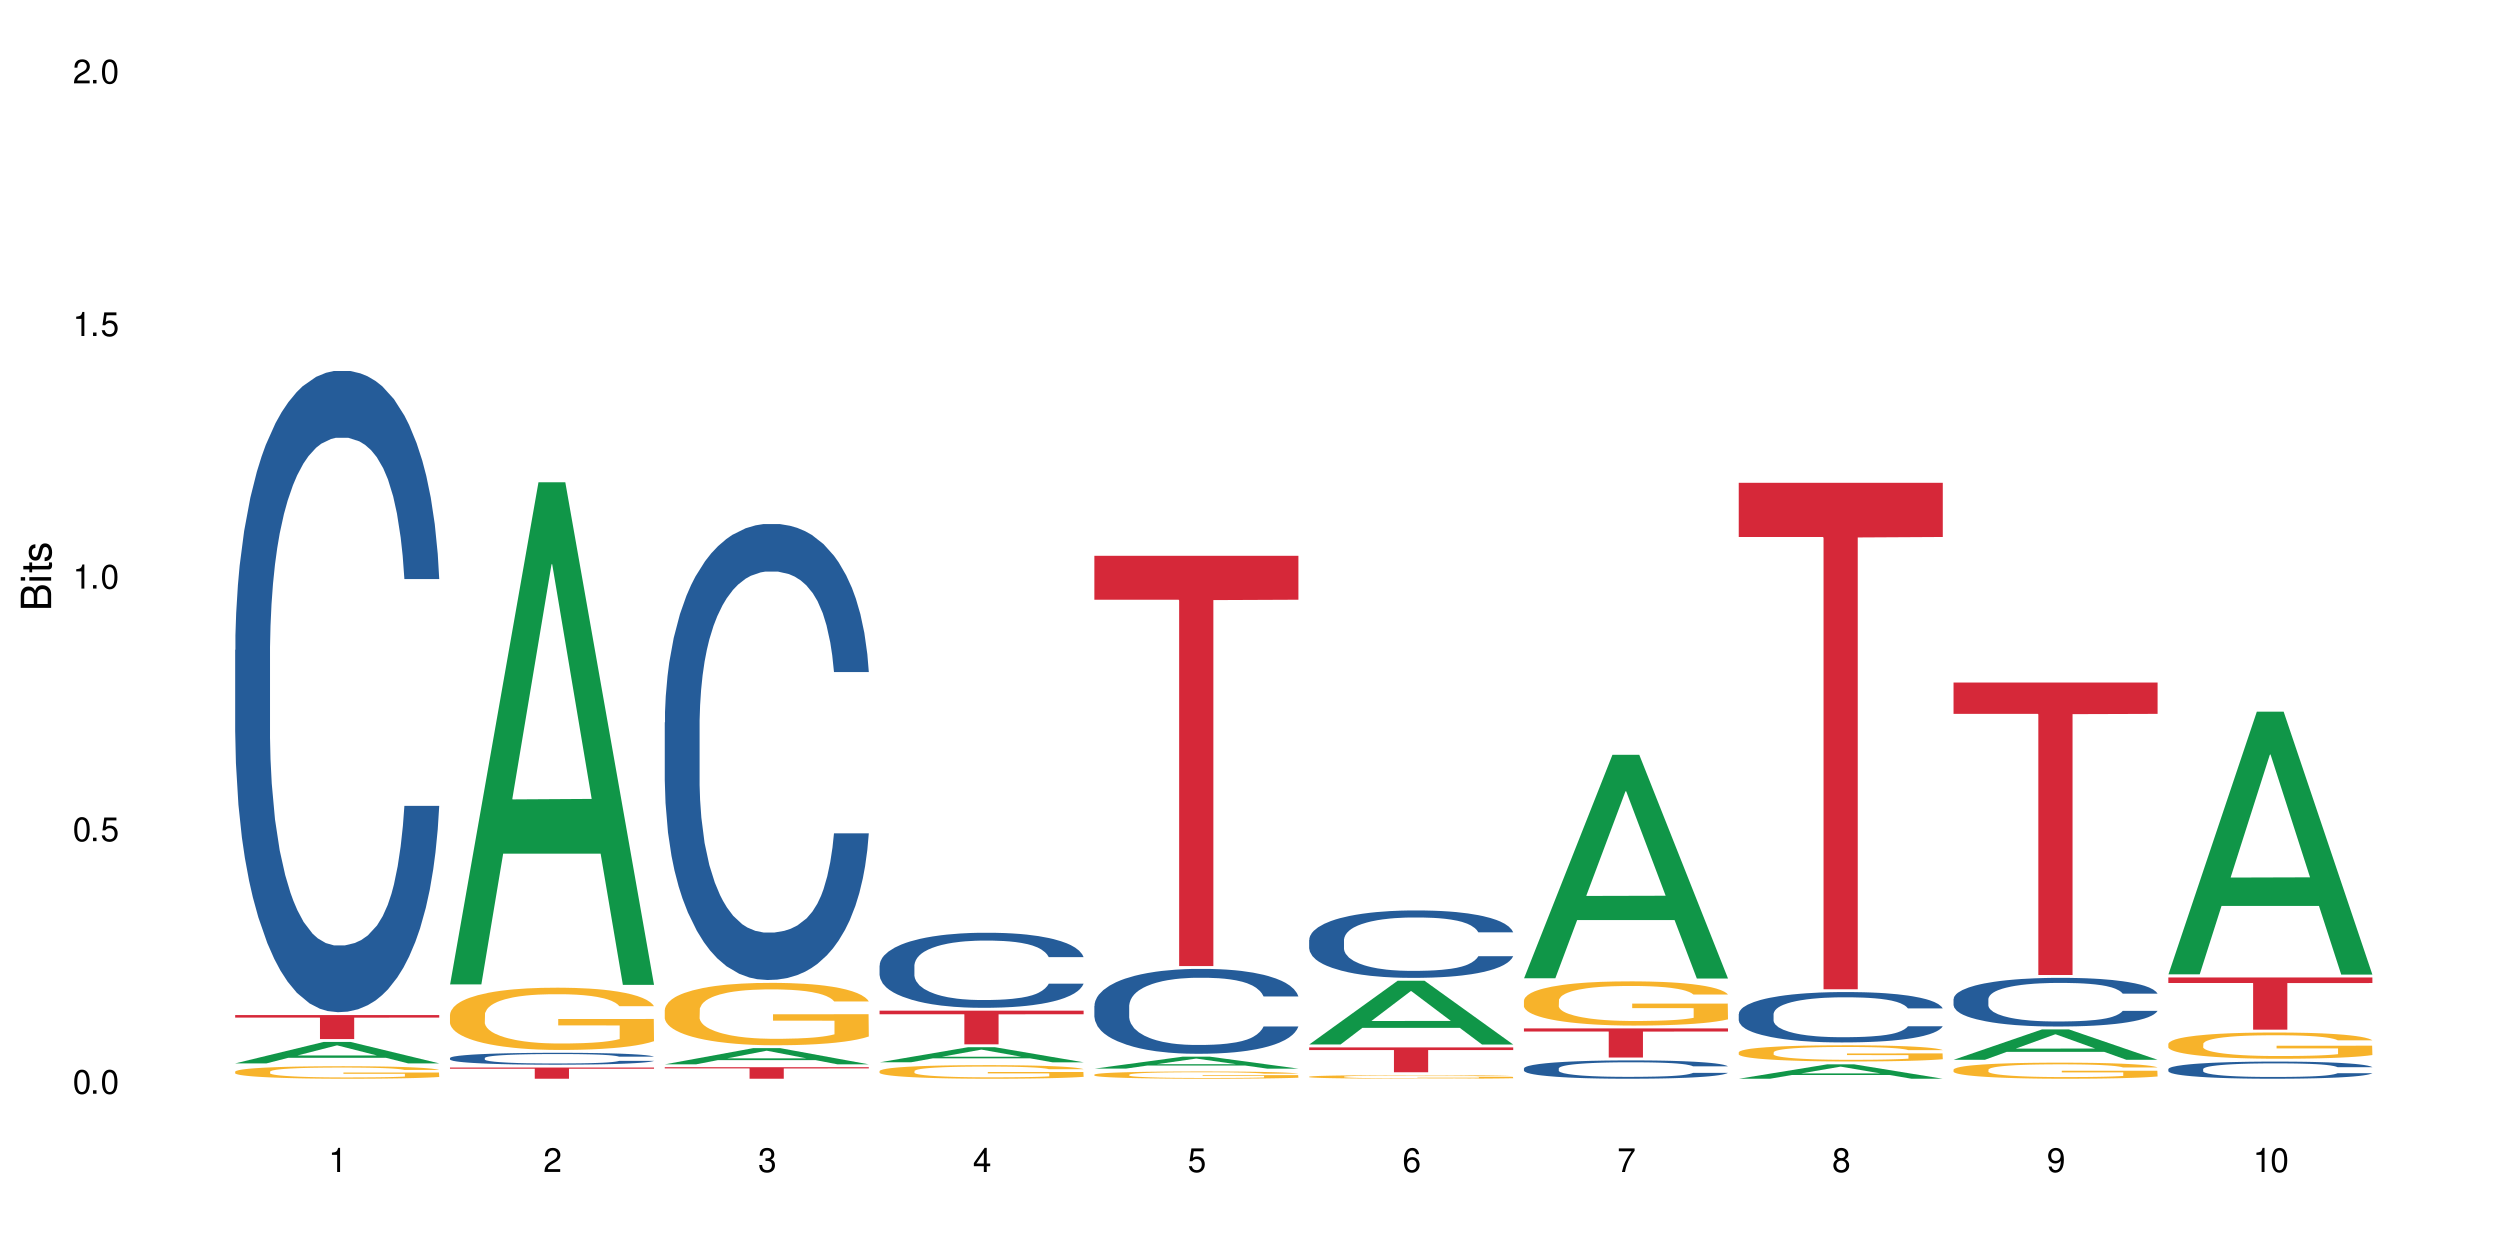 <?xml version="1.0" encoding="UTF-8"?>
<svg xmlns="http://www.w3.org/2000/svg" xmlns:xlink="http://www.w3.org/1999/xlink" width="720" height="360" viewBox="0 0 720 360">
<defs>
<g>
<g id="glyph-0-0">
</g>
<g id="glyph-0-1">
<path d="M 2.641 -6.938 C 2 -6.938 1.422 -6.656 1.078 -6.172 C 0.641 -5.562 0.406 -4.641 0.406 -3.359 C 0.406 -1.016 1.188 0.219 2.641 0.219 C 4.078 0.219 4.859 -1.016 4.859 -3.297 C 4.859 -4.641 4.656 -5.547 4.203 -6.172 C 3.844 -6.656 3.281 -6.938 2.641 -6.938 Z M 2.641 -6.188 C 3.547 -6.188 4 -5.25 4 -3.375 C 4 -1.406 3.562 -0.484 2.625 -0.484 C 1.734 -0.484 1.281 -1.438 1.281 -3.344 C 1.281 -5.25 1.734 -6.188 2.641 -6.188 Z M 2.641 -6.188 "/>
</g>
<g id="glyph-0-2">
<path d="M 1.828 -1 L 0.828 -1 L 0.828 0 L 1.828 0 Z M 1.828 -1 "/>
</g>
<g id="glyph-0-3">
<path d="M 4.562 -6.797 L 1.062 -6.797 L 0.547 -3.094 L 1.328 -3.094 C 1.719 -3.562 2.047 -3.734 2.578 -3.734 C 3.484 -3.734 4.062 -3.109 4.062 -2.094 C 4.062 -1.125 3.484 -0.531 2.578 -0.531 C 1.828 -0.531 1.375 -0.906 1.188 -1.672 L 0.328 -1.672 C 0.453 -1.109 0.547 -0.844 0.75 -0.594 C 1.125 -0.078 1.828 0.219 2.594 0.219 C 3.969 0.219 4.922 -0.781 4.922 -2.219 C 4.922 -3.562 4.031 -4.484 2.719 -4.484 C 2.25 -4.484 1.859 -4.359 1.469 -4.062 L 1.734 -5.969 L 4.562 -5.969 Z M 4.562 -6.797 "/>
</g>
<g id="glyph-0-4">
<path d="M 2.484 -4.938 L 2.484 0 L 3.328 0 L 3.328 -6.938 L 2.766 -6.938 C 2.469 -5.875 2.281 -5.734 0.984 -5.562 L 0.984 -4.938 Z M 2.484 -4.938 "/>
</g>
<g id="glyph-0-5">
<path d="M 4.859 -0.828 L 1.281 -0.828 C 1.359 -1.406 1.672 -1.781 2.5 -2.281 L 3.469 -2.828 C 4.406 -3.344 4.906 -4.062 4.906 -4.906 C 4.906 -5.484 4.672 -6.031 4.266 -6.406 C 3.859 -6.766 3.375 -6.938 2.719 -6.938 C 1.859 -6.938 1.219 -6.625 0.844 -6.031 C 0.609 -5.672 0.5 -5.234 0.484 -4.531 L 1.328 -4.531 C 1.359 -5.016 1.406 -5.281 1.531 -5.516 C 1.75 -5.938 2.188 -6.203 2.703 -6.203 C 3.469 -6.203 4.031 -5.641 4.031 -4.891 C 4.031 -4.344 3.719 -3.859 3.125 -3.516 L 2.234 -3 C 0.812 -2.172 0.406 -1.531 0.328 -0.016 L 4.859 -0.016 Z M 4.859 -0.828 "/>
</g>
<g id="glyph-0-6">
<path d="M 2.125 -3.188 L 2.578 -3.188 C 3.5 -3.188 3.984 -2.766 3.984 -1.922 C 3.984 -1.062 3.469 -0.531 2.594 -0.531 C 1.656 -0.531 1.203 -1 1.156 -2.016 L 0.312 -2.016 C 0.344 -1.453 0.438 -1.094 0.609 -0.781 C 0.953 -0.109 1.625 0.219 2.547 0.219 C 3.953 0.219 4.859 -0.625 4.859 -1.938 C 4.859 -2.828 4.516 -3.297 3.703 -3.594 C 4.344 -3.844 4.656 -4.328 4.656 -5.031 C 4.656 -6.219 3.875 -6.938 2.578 -6.938 C 1.203 -6.938 0.484 -6.172 0.453 -4.703 L 1.297 -4.703 C 1.312 -5.125 1.344 -5.359 1.453 -5.578 C 1.641 -5.969 2.062 -6.203 2.594 -6.203 C 3.344 -6.203 3.797 -5.75 3.797 -5 C 3.797 -4.516 3.609 -4.219 3.25 -4.047 C 3.016 -3.953 2.703 -3.922 2.125 -3.906 Z M 2.125 -3.188 "/>
</g>
<g id="glyph-0-7">
<path d="M 3.141 -1.672 L 3.141 0 L 3.984 0 L 3.984 -1.672 L 4.984 -1.672 L 4.984 -2.438 L 3.984 -2.438 L 3.984 -6.938 L 3.359 -6.938 L 0.266 -2.578 L 0.266 -1.672 Z M 3.141 -2.438 L 1 -2.438 L 3.141 -5.5 Z M 3.141 -2.438 "/>
</g>
<g id="glyph-0-8">
<path d="M 4.781 -5.125 C 4.609 -6.266 3.891 -6.938 2.844 -6.938 C 2.094 -6.938 1.422 -6.578 1.031 -5.953 C 0.594 -5.266 0.406 -4.422 0.406 -3.172 C 0.406 -2 0.578 -1.25 0.984 -0.641 C 1.359 -0.078 1.953 0.219 2.703 0.219 C 3.984 0.219 4.922 -0.75 4.922 -2.094 C 4.922 -3.375 4.062 -4.281 2.844 -4.281 C 2.172 -4.281 1.641 -4.031 1.281 -3.516 C 1.281 -5.234 1.828 -6.188 2.797 -6.188 C 3.391 -6.188 3.797 -5.797 3.938 -5.125 Z M 2.734 -3.531 C 3.547 -3.531 4.062 -2.953 4.062 -2.031 C 4.062 -1.156 3.484 -0.531 2.703 -0.531 C 1.922 -0.531 1.328 -1.188 1.328 -2.078 C 1.328 -2.938 1.906 -3.531 2.734 -3.531 Z M 2.734 -3.531 "/>
</g>
<g id="glyph-0-9">
<path d="M 4.984 -6.797 L 0.438 -6.797 L 0.438 -5.969 L 4.109 -5.969 C 2.5 -3.656 1.828 -2.234 1.328 0 L 2.219 0 C 2.594 -2.172 3.453 -4.047 4.984 -6.094 Z M 4.984 -6.797 "/>
</g>
<g id="glyph-0-10">
<path d="M 3.75 -3.656 C 4.469 -4.094 4.688 -4.438 4.688 -5.078 C 4.688 -6.172 3.844 -6.938 2.641 -6.938 C 1.438 -6.938 0.594 -6.172 0.594 -5.094 C 0.594 -4.438 0.812 -4.094 1.516 -3.656 C 0.734 -3.266 0.359 -2.703 0.359 -1.922 C 0.359 -0.656 1.281 0.219 2.641 0.219 C 3.984 0.219 4.922 -0.656 4.922 -1.922 C 4.922 -2.703 4.531 -3.266 3.75 -3.656 Z M 2.641 -6.188 C 3.359 -6.188 3.812 -5.75 3.812 -5.062 C 3.812 -4.406 3.344 -3.984 2.641 -3.984 C 1.922 -3.984 1.453 -4.406 1.453 -5.078 C 1.453 -5.75 1.922 -6.188 2.641 -6.188 Z M 2.641 -3.266 C 3.484 -3.266 4.062 -2.719 4.062 -1.906 C 4.062 -1.078 3.484 -0.531 2.625 -0.531 C 1.797 -0.531 1.219 -1.094 1.219 -1.906 C 1.219 -2.719 1.781 -3.266 2.641 -3.266 Z M 2.641 -3.266 "/>
</g>
<g id="glyph-0-11">
<path d="M 0.516 -1.578 C 0.672 -0.453 1.406 0.219 2.438 0.219 C 3.188 0.219 3.859 -0.141 4.266 -0.766 C 4.688 -1.453 4.891 -2.297 4.891 -3.547 C 4.891 -4.719 4.703 -5.453 4.312 -6.078 C 3.938 -6.641 3.344 -6.938 2.594 -6.938 C 1.297 -6.938 0.359 -5.969 0.359 -4.625 C 0.359 -3.344 1.234 -2.453 2.453 -2.453 C 3.094 -2.453 3.578 -2.672 4.016 -3.203 C 4 -1.484 3.469 -0.531 2.5 -0.531 C 1.906 -0.531 1.484 -0.906 1.359 -1.578 Z M 2.578 -6.203 C 3.375 -6.203 3.969 -5.531 3.969 -4.641 C 3.969 -3.797 3.391 -3.188 2.547 -3.188 C 1.734 -3.188 1.234 -3.766 1.234 -4.688 C 1.234 -5.562 1.797 -6.203 2.578 -6.203 Z M 2.578 -6.203 "/>
</g>
<g id="glyph-1-0">
</g>
<g id="glyph-1-1">
<path d="M 0 -0.953 L 0 -4.891 C 0 -5.719 -0.234 -6.344 -0.734 -6.797 C -1.188 -7.234 -1.812 -7.469 -2.5 -7.469 C -3.547 -7.469 -4.188 -7 -4.625 -5.875 C -4.984 -6.688 -5.625 -7.094 -6.531 -7.094 C -7.172 -7.094 -7.734 -6.859 -8.141 -6.391 C -8.562 -5.922 -8.75 -5.344 -8.75 -4.5 L -8.75 -0.953 Z M -4.984 -2.062 L -7.766 -2.062 L -7.766 -4.219 C -7.766 -4.844 -7.688 -5.203 -7.453 -5.5 C -7.219 -5.812 -6.859 -5.969 -6.375 -5.969 C -5.891 -5.969 -5.531 -5.812 -5.297 -5.5 C -5.062 -5.203 -4.984 -4.844 -4.984 -4.219 Z M -0.984 -2.062 L -4 -2.062 L -4 -4.781 C -4 -5.766 -3.438 -6.359 -2.484 -6.359 C -1.547 -6.359 -0.984 -5.766 -0.984 -4.781 Z M -0.984 -2.062 "/>
</g>
<g id="glyph-1-2">
<path d="M -6.281 -1.797 L -6.281 -0.797 L 0 -0.797 L 0 -1.797 Z M -8.75 -1.797 L -8.75 -0.797 L -7.484 -0.797 L -7.484 -1.797 Z M -8.75 -1.797 "/>
</g>
<g id="glyph-1-3">
<path d="M -6.281 -3.047 L -6.281 -2.016 L -8.016 -2.016 L -8.016 -1.016 L -6.281 -1.016 L -6.281 -0.172 L -5.469 -0.172 L -5.469 -1.016 L -0.719 -1.016 C -0.078 -1.016 0.281 -1.453 0.281 -2.234 C 0.281 -2.5 0.25 -2.719 0.188 -3.047 L -0.641 -3.047 C -0.609 -2.906 -0.594 -2.766 -0.594 -2.562 C -0.594 -2.141 -0.719 -2.016 -1.156 -2.016 L -5.469 -2.016 L -5.469 -3.047 Z M -6.281 -3.047 "/>
</g>
<g id="glyph-1-4">
<path d="M -4.531 -5.25 C -5.766 -5.25 -6.469 -4.422 -6.469 -2.969 C -6.469 -1.516 -5.719 -0.562 -4.547 -0.562 C -3.562 -0.562 -3.094 -1.062 -2.734 -2.562 L -2.516 -3.484 C -2.344 -4.188 -2.094 -4.469 -1.641 -4.469 C -1.047 -4.469 -0.641 -3.875 -0.641 -3 C -0.641 -2.453 -0.797 -2 -1.062 -1.75 C -1.25 -1.594 -1.422 -1.531 -1.875 -1.469 L -1.875 -0.406 C -0.422 -0.453 0.281 -1.266 0.281 -2.922 C 0.281 -4.5 -0.5 -5.516 -1.719 -5.516 C -2.656 -5.516 -3.172 -4.984 -3.469 -3.734 L -3.703 -2.766 C -3.891 -1.953 -4.156 -1.609 -4.594 -1.609 C -5.188 -1.609 -5.547 -2.125 -5.547 -2.938 C -5.547 -3.75 -5.203 -4.172 -4.531 -4.203 Z M -4.531 -5.25 "/>
</g>
</g>
</defs>
<rect x="-72" y="-36" width="864" height="432" fill="rgb(100%, 100%, 100%)" fill-opacity="1"/>
<path fill-rule="nonzero" fill="rgb(6.275%, 58.824%, 28.235%)" fill-opacity="1" d="M 67.73 306.25 L 67.793 306.242 L 93.223 300.074 L 100.945 300.074 L 126.5 306.254 L 117.52 306.254 L 111.117 304.641 L 83.051 304.641 L 76.773 306.25 L 67.73 306.25 L 85.75 303.973 L 108.543 303.969 L 97.176 301.082 L 97.051 301.078 L 96.926 301.094 L 85.688 303.969 L 85.75 303.973 Z M 67.73 306.25 "/>
<path fill-rule="nonzero" fill="rgb(14.51%, 36.078%, 60%)" fill-opacity="1" d="M 67.73 187.199 L 67.801 187.031 L 67.801 182.98 L 68.02 176.566 L 68.52 168.465 L 69.02 162.895 L 70.312 152.934 L 72.102 143.312 L 73.965 135.887 L 75.328 131.496 L 76.547 128.121 L 79.34 121.875 L 81.133 118.668 L 83.066 115.801 L 85.434 112.93 L 87.152 111.242 L 91.023 108.539 L 93.891 107.359 L 96.113 106.852 L 100.914 106.852 L 103.781 107.527 L 105.859 108.371 L 108.152 109.723 L 110.086 111.242 L 113.457 114.953 L 116.465 119.68 L 117.828 122.383 L 119.977 127.613 L 121.625 132.68 L 122.773 137.066 L 124.062 143.312 L 125.207 150.91 L 126.07 159.516 L 126.5 166.773 L 116.465 166.773 L 115.965 160.023 L 115.391 154.789 L 114.316 147.871 L 113.238 142.977 L 111.734 138.078 L 110.375 134.871 L 108.512 131.664 L 106.863 129.641 L 105.141 128.121 L 103.492 127.109 L 100.34 126.094 L 96.684 126.094 L 95.324 126.434 L 92.527 127.785 L 91.023 128.965 L 88.871 131.328 L 87.367 133.523 L 85.578 136.898 L 84.359 139.77 L 82.852 144.156 L 81.777 148.039 L 80.559 153.609 L 79.844 157.828 L 79.199 162.555 L 78.625 168.125 L 78.195 174.035 L 77.906 180.277 L 77.766 186.355 L 77.766 212.52 L 77.906 218.594 L 78.266 225.684 L 79.199 235.98 L 80.559 244.93 L 82.137 252.016 L 83.641 257.082 L 84.5 259.445 L 85.648 262.145 L 87.441 265.52 L 90.02 268.898 L 91.523 270.246 L 93.816 271.598 L 96.184 272.273 L 99.336 272.273 L 102.133 271.598 L 103.996 270.754 L 105.93 269.402 L 108.582 266.535 L 110.23 263.832 L 111.664 260.625 L 112.738 257.418 L 113.457 254.719 L 114.531 249.484 L 115.391 243.746 L 116.035 237.84 L 116.465 232.098 L 126.5 232.098 L 126.07 238.852 L 125.422 245.434 L 124.777 250.328 L 123.777 256.238 L 122.629 261.469 L 120.98 267.379 L 119.617 271.262 L 117.828 275.48 L 116.18 278.688 L 114.387 281.555 L 111.734 284.934 L 110.016 286.621 L 108.152 288.141 L 105.93 289.488 L 103.137 290.672 L 100.125 291.348 L 97.328 291.516 L 94.32 291.18 L 92.098 290.504 L 89.16 288.984 L 85.504 285.945 L 82.852 282.738 L 80.773 279.531 L 78.984 276.156 L 76.977 271.598 L 74.395 264.172 L 72.82 258.43 L 71.746 253.707 L 70.527 247.121 L 69.664 241.215 L 68.664 231.762 L 67.945 219.777 L 67.73 210.492 Z M 67.73 187.199 "/>
<path fill-rule="nonzero" fill="rgb(96.863%, 70.196%, 16.863%)" fill-opacity="1" d="M 67.73 308.617 L 67.801 308.613 L 67.801 308.547 L 68.09 308.402 L 68.805 308.195 L 69.738 308.027 L 70.742 307.898 L 71.387 307.828 L 72.461 307.73 L 73.395 307.656 L 75.758 307.508 L 78.77 307.371 L 80.418 307.312 L 82.281 307.254 L 84.93 307.191 L 86.148 307.168 L 89.875 307.117 L 94.105 307.086 L 98.762 307.074 L 100.914 307.078 L 103.852 307.09 L 107.863 307.125 L 110.16 307.16 L 111.949 307.191 L 113.812 307.234 L 116.105 307.301 L 118.258 307.379 L 119.977 307.461 L 121.695 307.559 L 123.129 307.664 L 124.348 307.777 L 125.422 307.918 L 126.07 308.031 L 126.5 308.148 L 116.535 308.148 L 115.965 308.031 L 115.32 307.941 L 114.242 307.836 L 113.168 307.754 L 112.094 307.691 L 110.086 307.605 L 108.367 307.555 L 106.215 307.508 L 104.137 307.48 L 101.773 307.461 L 100.34 307.453 L 96.543 307.453 L 93.102 307.477 L 91.094 307.504 L 89.66 307.527 L 87.656 307.578 L 86.438 307.617 L 85.719 307.645 L 83.57 307.746 L 82.137 307.836 L 81.348 307.898 L 80.344 308 L 79.629 308.086 L 78.84 308.219 L 78.41 308.316 L 77.836 308.543 L 77.766 309.133 L 77.98 309.258 L 78.41 309.395 L 78.984 309.512 L 79.844 309.637 L 80.703 309.734 L 82.207 309.863 L 83.496 309.945 L 84.5 310.004 L 86.438 310.094 L 87.227 310.121 L 89.09 310.18 L 91.023 310.227 L 93.387 310.266 L 95.18 310.285 L 98.047 310.301 L 101.703 310.301 L 106 310.281 L 108.727 310.258 L 110.59 310.23 L 111.809 310.207 L 113.312 310.172 L 114.387 310.137 L 115.391 310.102 L 116.609 310.047 L 116.609 309.258 L 98.906 309.258 L 98.906 308.887 L 126.426 308.883 L 126.5 310.172 L 124.992 310.262 L 123.129 310.344 L 121.34 310.41 L 119.477 310.469 L 116.824 310.531 L 114.672 310.57 L 111.375 310.613 L 108.367 310.645 L 105.215 310.664 L 102.418 310.676 L 99.121 310.68 L 96.184 310.672 L 93.031 310.652 L 90.52 310.625 L 88.227 310.594 L 85.934 310.551 L 83.066 310.48 L 81.203 310.426 L 79.27 310.355 L 77.336 310.273 L 75.613 310.184 L 74.469 310.113 L 73.32 310.035 L 72.102 309.938 L 70.957 309.824 L 70.098 309.723 L 69.309 309.609 L 68.734 309.5 L 68.16 309.352 L 67.875 309.234 L 67.73 309.133 Z M 67.73 308.617 "/>
<path fill-rule="nonzero" fill="rgb(83.922%, 15.686%, 22.353%)" fill-opacity="1" d="M 67.73 292.336 L 126.5 292.336 L 126.5 293.074 L 102.008 293.082 L 102.008 299.254 L 92.152 299.254 L 92.152 293.086 L 92.008 293.074 L 67.73 293.074 Z M 67.73 292.336 "/>
<path fill-rule="nonzero" fill="rgb(6.275%, 58.824%, 28.235%)" fill-opacity="1" d="M 129.594 283.5 L 129.656 283.363 L 155.082 138.887 L 162.805 138.887 L 188.359 283.637 L 179.383 283.637 L 172.977 245.852 L 144.91 245.852 L 138.633 283.5 L 129.594 283.5 L 147.613 230.223 L 170.402 230.086 L 159.039 162.535 L 158.914 162.398 L 158.789 162.809 L 147.547 230.086 L 147.613 230.223 Z M 129.594 283.5 "/>
<path fill-rule="nonzero" fill="rgb(14.51%, 36.078%, 60%)" fill-opacity="1" d="M 129.594 304.699 L 129.664 304.695 L 129.664 304.621 L 129.879 304.504 L 130.379 304.352 L 130.883 304.25 L 132.172 304.062 L 133.965 303.887 L 135.828 303.746 L 137.188 303.664 L 138.406 303.602 L 141.203 303.488 L 142.992 303.426 L 144.93 303.375 L 147.293 303.32 L 149.016 303.289 L 152.883 303.238 L 155.75 303.219 L 157.973 303.207 L 162.773 303.207 L 165.641 303.219 L 167.719 303.234 L 170.012 303.262 L 171.949 303.289 L 175.316 303.359 L 178.324 303.445 L 179.688 303.496 L 181.836 303.594 L 183.484 303.688 L 184.633 303.77 L 185.922 303.887 L 187.07 304.027 L 187.93 304.188 L 188.359 304.32 L 178.324 304.32 L 177.824 304.195 L 177.25 304.098 L 176.176 303.969 L 175.102 303.879 L 173.598 303.789 L 172.234 303.727 L 170.371 303.668 L 168.723 303.633 L 167.004 303.602 L 165.355 303.582 L 162.199 303.566 L 158.547 303.566 L 157.184 303.57 L 154.391 303.598 L 152.883 303.617 L 150.734 303.664 L 149.23 303.703 L 147.438 303.766 L 146.219 303.82 L 144.715 303.902 L 143.641 303.973 L 142.422 304.074 L 141.703 304.156 L 141.059 304.242 L 140.484 304.344 L 140.055 304.457 L 139.77 304.57 L 139.625 304.684 L 139.625 305.172 L 139.77 305.281 L 140.129 305.414 L 141.059 305.605 L 142.422 305.773 L 143.996 305.902 L 145.504 305.996 L 146.363 306.043 L 147.508 306.09 L 149.301 306.156 L 151.879 306.219 L 153.387 306.242 L 155.68 306.266 L 158.043 306.281 L 161.199 306.281 L 163.992 306.266 L 165.855 306.25 L 167.789 306.227 L 170.441 306.172 L 172.09 306.121 L 173.523 306.062 L 174.598 306.004 L 175.316 305.953 L 176.391 305.855 L 177.25 305.75 L 177.895 305.641 L 178.324 305.535 L 188.359 305.535 L 187.93 305.66 L 187.285 305.781 L 186.641 305.871 L 185.637 305.98 L 184.488 306.078 L 182.84 306.188 L 181.48 306.262 L 179.688 306.34 L 178.039 306.398 L 176.246 306.453 L 173.598 306.516 L 171.875 306.547 L 170.012 306.574 L 167.789 306.598 L 164.996 306.621 L 161.984 306.633 L 159.191 306.637 L 156.18 306.629 L 153.957 306.617 L 151.02 306.59 L 147.367 306.535 L 144.715 306.473 L 142.637 306.414 L 140.844 306.352 L 138.836 306.266 L 136.258 306.129 L 134.68 306.023 L 133.605 305.934 L 132.387 305.812 L 131.527 305.703 L 130.523 305.527 L 129.809 305.305 L 129.594 305.133 Z M 129.594 304.699 "/>
<path fill-rule="nonzero" fill="rgb(96.863%, 70.196%, 16.863%)" fill-opacity="1" d="M 129.594 292.137 L 129.664 292.121 L 129.664 291.793 L 129.949 291.055 L 130.668 290.039 L 131.598 289.203 L 132.602 288.551 L 133.246 288.207 L 134.32 287.715 L 135.254 287.355 L 137.617 286.617 L 140.629 285.93 L 142.277 285.633 L 144.141 285.355 L 146.793 285.043 L 148.012 284.93 L 151.738 284.668 L 155.965 284.504 L 160.625 284.453 L 162.773 284.473 L 165.711 284.535 L 169.727 284.715 L 172.02 284.879 L 173.812 285.043 L 175.676 285.258 L 177.969 285.586 L 180.117 285.977 L 181.836 286.371 L 183.559 286.863 L 184.992 287.387 L 186.211 287.961 L 187.285 288.648 L 187.93 289.223 L 188.359 289.793 L 178.398 289.793 L 177.824 289.223 L 177.18 288.777 L 176.105 288.238 L 175.031 287.844 L 173.953 287.535 L 171.949 287.109 L 170.227 286.848 L 168.078 286.617 L 166 286.469 L 163.633 286.371 L 162.199 286.34 L 158.402 286.34 L 154.961 286.453 L 152.957 286.582 L 151.523 286.715 L 149.516 286.961 L 148.297 287.156 L 147.582 287.289 L 145.43 287.797 L 143.996 288.254 L 143.207 288.566 L 142.207 289.059 L 141.488 289.5 L 140.699 290.156 L 140.27 290.645 L 139.695 291.758 L 139.625 294.707 L 139.84 295.328 L 140.27 296 L 140.844 296.59 L 141.703 297.215 L 142.562 297.688 L 144.07 298.328 L 145.359 298.754 L 146.363 299.031 L 148.297 299.473 L 149.086 299.621 L 150.949 299.914 L 152.883 300.145 L 155.25 300.344 L 157.039 300.441 L 159.906 300.523 L 163.562 300.523 L 167.863 300.422 L 170.586 300.293 L 172.449 300.16 L 173.668 300.047 L 175.172 299.867 L 176.246 299.703 L 177.25 299.523 L 178.469 299.246 L 178.469 295.328 L 160.766 295.312 L 160.766 293.48 L 188.289 293.461 L 188.359 299.867 L 186.855 300.309 L 184.992 300.734 L 183.199 301.062 L 181.336 301.34 L 178.684 301.652 L 176.535 301.848 L 173.238 302.078 L 170.227 302.227 L 167.074 302.324 L 164.277 302.371 L 160.984 302.391 L 158.043 302.355 L 154.891 302.258 L 152.383 302.129 L 150.09 301.965 L 147.797 301.75 L 144.93 301.406 L 143.066 301.129 L 141.129 300.785 L 139.195 300.375 L 137.477 299.934 L 136.328 299.59 L 135.184 299.195 L 133.965 298.703 L 132.816 298.148 L 131.957 297.641 L 131.168 297.066 L 130.594 296.527 L 130.023 295.789 L 129.734 295.199 L 129.594 294.691 Z M 129.594 292.137 "/>
<path fill-rule="nonzero" fill="rgb(83.922%, 15.686%, 22.353%)" fill-opacity="1" d="M 129.594 307.457 L 188.359 307.457 L 188.359 307.801 L 163.867 307.805 L 163.867 310.68 L 154.012 310.68 L 154.012 307.805 L 153.871 307.801 L 129.594 307.801 Z M 129.594 307.457 "/>
<path fill-rule="nonzero" fill="rgb(6.275%, 58.824%, 28.235%)" fill-opacity="1" d="M 191.453 306.527 L 191.516 306.523 L 216.945 301.859 L 224.668 301.859 L 250.219 306.535 L 241.242 306.535 L 234.84 305.312 L 206.773 305.312 L 200.492 306.527 L 191.453 306.527 L 209.473 304.809 L 232.266 304.805 L 220.898 302.621 L 220.773 302.617 L 220.648 302.633 L 209.41 304.805 L 209.473 304.809 Z M 191.453 306.527 "/>
<path fill-rule="nonzero" fill="rgb(14.51%, 36.078%, 60%)" fill-opacity="1" d="M 191.453 208.07 L 191.523 207.949 L 191.523 205.07 L 191.738 200.508 L 192.242 194.746 L 192.742 190.785 L 194.031 183.703 L 195.824 176.863 L 197.688 171.582 L 199.051 168.461 L 200.27 166.059 L 203.062 161.621 L 204.855 159.34 L 206.789 157.297 L 209.156 155.258 L 210.875 154.059 L 214.746 152.137 L 217.613 151.297 L 219.832 150.938 L 224.637 150.938 L 227.5 151.418 L 229.582 152.016 L 231.875 152.977 L 233.809 154.059 L 237.176 156.699 L 240.188 160.059 L 241.547 161.98 L 243.699 165.699 L 245.348 169.301 L 246.492 172.422 L 247.785 176.863 L 248.93 182.266 L 249.789 188.387 L 250.219 193.547 L 240.188 193.547 L 239.684 188.746 L 239.113 185.023 L 238.035 180.105 L 236.961 176.621 L 235.457 173.141 L 234.094 170.863 L 232.23 168.582 L 230.582 167.141 L 228.863 166.059 L 227.215 165.34 L 224.062 164.621 L 220.406 164.621 L 219.043 164.859 L 216.25 165.82 L 214.746 166.66 L 212.594 168.34 L 211.09 169.902 L 209.297 172.301 L 208.078 174.344 L 206.574 177.465 L 205.5 180.223 L 204.281 184.184 L 203.566 187.184 L 202.918 190.547 L 202.348 194.508 L 201.918 198.707 L 201.629 203.148 L 201.484 207.469 L 201.484 226.074 L 201.629 230.395 L 201.988 235.438 L 202.918 242.758 L 204.281 249.121 L 205.859 254.16 L 207.363 257.762 L 208.223 259.441 L 209.371 261.363 L 211.16 263.762 L 213.742 266.164 L 215.246 267.125 L 217.539 268.086 L 219.906 268.562 L 223.059 268.562 L 225.852 268.086 L 227.715 267.484 L 229.652 266.523 L 232.305 264.484 L 233.953 262.562 L 235.387 260.281 L 236.461 258 L 237.176 256.082 L 238.254 252.359 L 239.113 248.281 L 239.758 244.078 L 240.188 239.996 L 250.219 239.996 L 249.789 244.797 L 249.145 249.48 L 248.5 252.961 L 247.496 257.16 L 246.352 260.883 L 244.703 265.082 L 243.34 267.844 L 241.547 270.844 L 239.898 273.125 L 238.109 275.164 L 235.457 277.566 L 233.738 278.766 L 231.875 279.848 L 229.652 280.809 L 226.855 281.648 L 223.848 282.129 L 221.051 282.246 L 218.043 282.008 L 215.82 281.527 L 212.883 280.445 L 209.227 278.285 L 206.574 276.008 L 204.496 273.727 L 202.703 271.324 L 200.699 268.086 L 198.117 262.805 L 196.543 258.723 L 195.465 255.359 L 194.246 250.68 L 193.387 246.48 L 192.383 239.758 L 191.668 231.234 L 191.453 224.633 Z M 191.453 208.07 "/>
<path fill-rule="nonzero" fill="rgb(96.863%, 70.196%, 16.863%)" fill-opacity="1" d="M 191.453 290.766 L 191.523 290.75 L 191.523 290.418 L 191.812 289.68 L 192.527 288.664 L 193.461 287.828 L 194.461 287.168 L 195.109 286.824 L 196.184 286.332 L 197.113 285.973 L 199.48 285.234 L 202.488 284.543 L 204.137 284.246 L 206 283.969 L 208.652 283.656 L 209.871 283.543 L 213.598 283.281 L 217.828 283.113 L 222.484 283.066 L 224.637 283.082 L 227.574 283.148 L 231.586 283.328 L 233.879 283.492 L 235.672 283.656 L 237.535 283.871 L 239.828 284.199 L 241.98 284.594 L 243.699 284.988 L 245.418 285.48 L 246.852 286.004 L 248.07 286.578 L 249.145 287.27 L 249.789 287.844 L 250.219 288.418 L 240.258 288.418 L 239.684 287.844 L 239.039 287.398 L 237.965 286.859 L 236.891 286.465 L 235.816 286.152 L 233.809 285.727 L 232.09 285.461 L 229.938 285.234 L 227.859 285.086 L 225.496 284.988 L 224.062 284.953 L 220.262 284.953 L 216.824 285.07 L 214.816 285.199 L 213.383 285.332 L 211.375 285.578 L 210.156 285.773 L 209.441 285.906 L 207.293 286.414 L 205.859 286.875 L 205.07 287.188 L 204.066 287.68 L 203.348 288.121 L 202.562 288.777 L 202.133 289.27 L 201.559 290.387 L 201.484 293.34 L 201.703 293.965 L 202.133 294.637 L 202.703 295.23 L 203.566 295.852 L 204.426 296.328 L 205.93 296.969 L 207.219 297.395 L 208.223 297.676 L 210.156 298.117 L 210.945 298.266 L 212.809 298.562 L 214.746 298.793 L 217.109 298.988 L 218.902 299.086 L 221.77 299.168 L 225.422 299.168 L 229.723 299.07 L 232.445 298.938 L 234.309 298.809 L 235.527 298.691 L 237.035 298.512 L 238.109 298.348 L 239.113 298.168 L 240.332 297.887 L 240.332 293.965 L 222.629 293.949 L 222.629 292.109 L 250.148 292.094 L 250.219 298.512 L 248.715 298.957 L 246.852 299.383 L 245.059 299.711 L 243.195 299.988 L 240.547 300.301 L 238.395 300.5 L 235.098 300.727 L 232.09 300.875 L 228.934 300.977 L 226.141 301.023 L 222.844 301.039 L 219.906 301.008 L 216.75 300.91 L 214.242 300.777 L 211.949 300.613 L 209.656 300.398 L 206.789 300.055 L 204.926 299.777 L 202.992 299.434 L 201.055 299.02 L 199.336 298.578 L 198.191 298.234 L 197.043 297.84 L 195.824 297.348 L 194.68 296.789 L 193.816 296.281 L 193.031 295.707 L 192.457 295.164 L 191.883 294.426 L 191.598 293.836 L 191.453 293.324 Z M 191.453 290.766 "/>
<path fill-rule="nonzero" fill="rgb(83.922%, 15.686%, 22.353%)" fill-opacity="1" d="M 191.453 307.352 L 250.219 307.352 L 250.219 307.707 L 225.727 307.711 L 225.727 310.68 L 215.875 310.68 L 215.875 307.715 L 215.73 307.707 L 191.453 307.707 Z M 191.453 307.352 "/>
<path fill-rule="nonzero" fill="rgb(6.275%, 58.824%, 28.235%)" fill-opacity="1" d="M 253.312 305.941 L 253.375 305.938 L 278.805 301.594 L 286.527 301.594 L 312.082 305.945 L 303.102 305.945 L 296.699 304.809 L 268.633 304.809 L 262.355 305.941 L 253.312 305.941 L 271.332 304.34 L 294.125 304.336 L 282.762 302.305 L 282.633 302.301 L 282.508 302.312 L 271.27 304.336 L 271.332 304.34 Z M 253.312 305.941 "/>
<path fill-rule="nonzero" fill="rgb(14.51%, 36.078%, 60%)" fill-opacity="1" d="M 253.312 278.047 L 253.387 278.027 L 253.387 277.555 L 253.602 276.805 L 254.102 275.855 L 254.605 275.203 L 255.895 274.039 L 257.684 272.914 L 259.547 272.043 L 260.91 271.531 L 262.129 271.133 L 264.922 270.402 L 266.715 270.027 L 268.652 269.691 L 271.016 269.355 L 272.734 269.16 L 276.605 268.844 L 279.473 268.703 L 281.695 268.645 L 286.496 268.645 L 289.363 268.723 L 291.441 268.824 L 293.734 268.98 L 295.668 269.16 L 299.039 269.594 L 302.047 270.148 L 303.41 270.461 L 305.559 271.074 L 307.207 271.668 L 308.355 272.18 L 309.645 272.914 L 310.793 273.801 L 311.652 274.809 L 312.082 275.656 L 302.047 275.656 L 301.547 274.867 L 300.973 274.254 L 299.898 273.445 L 298.824 272.871 L 297.316 272.301 L 295.957 271.926 L 294.094 271.551 L 292.445 271.312 L 290.723 271.133 L 289.074 271.016 L 285.922 270.898 L 282.266 270.898 L 280.906 270.938 L 278.109 271.094 L 276.605 271.234 L 274.457 271.508 L 272.949 271.766 L 271.16 272.16 L 269.941 272.496 L 268.434 273.012 L 267.359 273.465 L 266.141 274.117 L 265.426 274.609 L 264.781 275.164 L 264.207 275.816 L 263.777 276.508 L 263.492 277.238 L 263.348 277.949 L 263.348 281.012 L 263.492 281.723 L 263.848 282.551 L 264.781 283.758 L 266.141 284.805 L 267.719 285.633 L 269.223 286.227 L 270.082 286.504 L 271.23 286.82 L 273.023 287.215 L 275.602 287.609 L 277.105 287.766 L 279.402 287.926 L 281.766 288.004 L 284.918 288.004 L 287.715 287.926 L 289.578 287.824 L 291.512 287.668 L 294.164 287.332 L 295.812 287.016 L 297.246 286.641 L 298.32 286.266 L 299.039 285.949 L 300.113 285.336 L 300.973 284.664 L 301.617 283.973 L 302.047 283.301 L 312.082 283.301 L 311.652 284.094 L 311.008 284.863 L 310.363 285.438 L 309.359 286.129 L 308.211 286.738 L 306.562 287.43 L 305.203 287.887 L 303.41 288.379 L 301.762 288.754 L 299.969 289.09 L 297.316 289.484 L 295.598 289.684 L 293.734 289.859 L 291.512 290.02 L 288.719 290.156 L 285.707 290.234 L 282.914 290.254 L 279.902 290.215 L 277.68 290.137 L 274.742 289.961 L 271.086 289.605 L 268.434 289.227 L 266.355 288.852 L 264.566 288.457 L 262.559 287.926 L 259.98 287.055 L 258.402 286.383 L 257.328 285.832 L 256.109 285.059 L 255.25 284.367 L 254.246 283.262 L 253.527 281.859 L 253.312 280.773 Z M 253.312 278.047 "/>
<path fill-rule="nonzero" fill="rgb(96.863%, 70.196%, 16.863%)" fill-opacity="1" d="M 253.312 308.441 L 253.387 308.438 L 253.387 308.363 L 253.672 308.203 L 254.387 307.984 L 255.32 307.801 L 256.324 307.656 L 256.969 307.582 L 258.043 307.477 L 258.977 307.395 L 261.34 307.234 L 264.352 307.086 L 266 307.02 L 267.863 306.961 L 270.516 306.891 L 271.73 306.867 L 275.461 306.809 L 279.688 306.773 L 284.348 306.766 L 286.496 306.766 L 289.434 306.781 L 293.449 306.82 L 295.742 306.855 L 297.531 306.891 L 299.395 306.938 L 301.691 307.012 L 303.84 307.098 L 305.559 307.184 L 307.281 307.289 L 308.715 307.402 L 309.93 307.527 L 311.008 307.68 L 311.652 307.805 L 312.082 307.93 L 302.121 307.93 L 301.547 307.805 L 300.902 307.707 L 299.824 307.59 L 298.75 307.504 L 297.676 307.438 L 295.668 307.344 L 293.949 307.285 L 291.801 307.234 L 289.723 307.203 L 287.355 307.184 L 285.922 307.176 L 282.125 307.176 L 278.684 307.199 L 276.676 307.227 L 275.242 307.258 L 273.238 307.312 L 272.02 307.352 L 271.301 307.383 L 269.152 307.492 L 267.719 307.594 L 266.93 307.66 L 265.926 307.77 L 265.211 307.863 L 264.422 308.008 L 263.992 308.113 L 263.418 308.359 L 263.348 309 L 263.562 309.137 L 263.992 309.285 L 264.566 309.414 L 265.426 309.547 L 266.285 309.652 L 267.789 309.793 L 269.082 309.883 L 270.082 309.945 L 272.02 310.043 L 272.809 310.074 L 274.672 310.137 L 276.605 310.188 L 278.973 310.23 L 280.762 310.254 L 283.629 310.27 L 287.285 310.27 L 291.586 310.25 L 294.309 310.219 L 296.172 310.191 L 297.391 310.168 L 298.895 310.129 L 299.969 310.09 L 300.973 310.051 L 302.191 309.992 L 302.191 309.137 L 284.488 309.133 L 284.488 308.734 L 312.008 308.73 L 312.082 310.129 L 310.578 310.223 L 308.715 310.316 L 306.922 310.387 L 305.059 310.449 L 302.406 310.516 L 300.258 310.559 L 296.961 310.609 L 293.949 310.641 L 290.797 310.664 L 288 310.676 L 284.703 310.68 L 281.766 310.672 L 278.613 310.648 L 276.105 310.621 L 273.812 310.586 L 271.516 310.539 L 268.652 310.465 L 266.789 310.402 L 264.852 310.328 L 262.918 310.238 L 261.195 310.141 L 260.051 310.066 L 258.902 309.98 L 257.684 309.875 L 256.539 309.754 L 255.68 309.641 L 254.891 309.516 L 254.316 309.398 L 253.742 309.238 L 253.457 309.109 L 253.312 308.996 Z M 253.312 308.441 "/>
<path fill-rule="nonzero" fill="rgb(83.922%, 15.686%, 22.353%)" fill-opacity="1" d="M 253.312 291.074 L 312.082 291.074 L 312.082 292.113 L 287.59 292.121 L 287.59 300.773 L 277.734 300.773 L 277.734 292.129 L 277.594 292.113 L 253.312 292.113 Z M 253.312 291.074 "/>
<path fill-rule="nonzero" fill="rgb(6.275%, 58.824%, 28.235%)" fill-opacity="1" d="M 315.176 307.766 L 315.238 307.762 L 340.664 304.316 L 348.387 304.316 L 373.941 307.77 L 364.965 307.77 L 358.559 306.867 L 330.496 306.867 L 324.215 307.766 L 315.176 307.766 L 333.195 306.496 L 355.984 306.492 L 344.621 304.879 L 344.496 304.875 L 344.371 304.887 L 333.133 306.492 L 333.195 306.496 Z M 315.176 307.766 "/>
<path fill-rule="nonzero" fill="rgb(14.51%, 36.078%, 60%)" fill-opacity="1" d="M 315.176 289.688 L 315.246 289.664 L 315.246 289.129 L 315.461 288.277 L 315.961 287.207 L 316.465 286.469 L 317.754 285.148 L 319.547 283.875 L 321.41 282.891 L 322.77 282.312 L 323.988 281.863 L 326.785 281.035 L 328.578 280.613 L 330.512 280.234 L 332.875 279.852 L 334.598 279.629 L 338.465 279.273 L 341.332 279.113 L 343.555 279.047 L 348.355 279.047 L 351.223 279.137 L 353.301 279.25 L 355.594 279.43 L 357.531 279.629 L 360.898 280.121 L 363.91 280.746 L 365.27 281.105 L 367.422 281.797 L 369.07 282.469 L 370.215 283.047 L 371.504 283.875 L 372.652 284.883 L 373.512 286.02 L 373.941 286.98 L 363.91 286.98 L 363.406 286.086 L 362.832 285.395 L 361.758 284.48 L 360.684 283.832 L 359.18 283.184 L 357.816 282.758 L 355.953 282.332 L 354.305 282.066 L 352.586 281.863 L 350.938 281.73 L 347.785 281.598 L 344.129 281.598 L 342.766 281.641 L 339.973 281.82 L 338.465 281.977 L 336.316 282.289 L 334.812 282.578 L 333.02 283.027 L 331.801 283.406 L 330.297 283.988 L 329.223 284.5 L 328.004 285.238 L 327.285 285.797 L 326.641 286.422 L 326.066 287.16 L 325.637 287.941 L 325.352 288.77 L 325.207 289.574 L 325.207 293.039 L 325.352 293.844 L 325.711 294.781 L 326.641 296.145 L 328.004 297.328 L 329.578 298.27 L 331.086 298.938 L 331.945 299.25 L 333.09 299.609 L 334.883 300.055 L 337.465 300.504 L 338.969 300.68 L 341.262 300.859 L 343.625 300.949 L 346.781 300.949 L 349.574 300.859 L 351.438 300.75 L 353.375 300.57 L 356.023 300.191 L 357.672 299.832 L 359.105 299.406 L 360.184 298.984 L 360.898 298.625 L 361.973 297.934 L 362.832 297.172 L 363.48 296.391 L 363.91 295.629 L 373.941 295.629 L 373.512 296.523 L 372.867 297.395 L 372.223 298.043 L 371.219 298.828 L 370.07 299.52 L 368.422 300.301 L 367.062 300.816 L 365.27 301.375 L 363.621 301.797 L 361.832 302.18 L 359.18 302.625 L 357.457 302.848 L 355.594 303.051 L 353.375 303.23 L 350.578 303.387 L 347.57 303.477 L 344.773 303.496 L 341.762 303.453 L 339.543 303.363 L 336.602 303.16 L 332.949 302.762 L 330.297 302.336 L 328.219 301.91 L 326.426 301.465 L 324.418 300.859 L 321.84 299.875 L 320.262 299.117 L 319.188 298.492 L 317.969 297.621 L 317.109 296.836 L 316.105 295.586 L 315.391 294 L 315.176 292.77 Z M 315.176 289.688 "/>
<path fill-rule="nonzero" fill="rgb(96.863%, 70.196%, 16.863%)" fill-opacity="1" d="M 315.176 309.484 L 315.246 309.48 L 315.246 309.441 L 315.531 309.355 L 316.25 309.238 L 317.18 309.141 L 318.184 309.066 L 318.828 309.023 L 319.906 308.969 L 320.836 308.926 L 323.203 308.84 L 326.211 308.758 L 327.859 308.727 L 329.723 308.691 L 332.375 308.656 L 333.594 308.645 L 337.32 308.613 L 341.547 308.594 L 346.207 308.586 L 348.355 308.59 L 351.297 308.598 L 355.309 308.617 L 357.602 308.637 L 359.395 308.656 L 361.258 308.68 L 363.551 308.719 L 365.699 308.766 L 367.422 308.812 L 369.141 308.867 L 370.574 308.93 L 371.793 308.996 L 372.867 309.078 L 373.512 309.145 L 373.941 309.211 L 363.98 309.211 L 363.406 309.145 L 362.762 309.09 L 361.688 309.027 L 360.613 308.984 L 359.535 308.945 L 357.531 308.898 L 355.809 308.867 L 353.66 308.84 L 351.582 308.824 L 349.215 308.812 L 347.785 308.809 L 343.984 308.809 L 340.547 308.82 L 338.539 308.836 L 337.105 308.852 L 335.098 308.879 L 333.879 308.902 L 333.164 308.918 L 331.012 308.977 L 329.578 309.031 L 328.793 309.066 L 327.789 309.125 L 327.07 309.176 L 326.281 309.254 L 325.852 309.309 L 325.281 309.438 L 325.207 309.781 L 325.422 309.855 L 325.852 309.934 L 326.426 310.004 L 327.285 310.074 L 328.145 310.129 L 329.652 310.203 L 330.941 310.254 L 331.945 310.285 L 333.879 310.34 L 334.668 310.355 L 336.531 310.391 L 338.465 310.418 L 340.832 310.438 L 342.625 310.449 L 345.488 310.461 L 349.145 310.461 L 353.445 310.449 L 356.168 310.434 L 358.031 310.418 L 359.25 310.406 L 360.754 310.383 L 361.832 310.363 L 362.832 310.344 L 364.051 310.312 L 364.051 309.855 L 346.352 309.852 L 346.352 309.641 L 373.871 309.637 L 373.941 310.383 L 372.438 310.434 L 370.574 310.484 L 368.781 310.523 L 366.918 310.555 L 364.266 310.594 L 362.117 310.613 L 358.82 310.641 L 355.809 310.66 L 352.656 310.672 L 349.863 310.676 L 346.566 310.68 L 343.625 310.676 L 340.473 310.664 L 337.965 310.648 L 335.672 310.629 L 333.379 310.602 L 330.512 310.562 L 328.648 310.531 L 326.715 310.492 L 324.777 310.441 L 323.059 310.391 L 321.91 310.352 L 320.766 310.305 L 319.547 310.25 L 318.398 310.184 L 317.539 310.125 L 316.75 310.059 L 316.18 309.996 L 315.605 309.91 L 315.316 309.84 L 315.176 309.781 Z M 315.176 309.484 "/>
<path fill-rule="nonzero" fill="rgb(83.922%, 15.686%, 22.353%)" fill-opacity="1" d="M 315.176 160.07 L 373.941 160.07 L 373.941 172.719 L 349.449 172.828 L 349.449 278.23 L 339.594 278.23 L 339.594 172.941 L 339.453 172.719 L 315.176 172.719 Z M 315.176 160.07 "/>
<path fill-rule="nonzero" fill="rgb(6.275%, 58.824%, 28.235%)" fill-opacity="1" d="M 377.035 300.812 L 377.098 300.793 L 402.527 282.449 L 410.25 282.449 L 435.805 300.828 L 426.824 300.828 L 420.422 296.031 L 392.355 296.031 L 386.078 300.812 L 377.035 300.812 L 395.055 294.047 L 417.848 294.027 L 406.48 285.453 L 406.355 285.434 L 406.23 285.488 L 394.992 294.027 L 395.055 294.047 Z M 377.035 300.812 "/>
<path fill-rule="nonzero" fill="rgb(14.51%, 36.078%, 60%)" fill-opacity="1" d="M 377.035 270.664 L 377.105 270.648 L 377.105 270.223 L 377.32 269.547 L 377.824 268.695 L 378.324 268.109 L 379.617 267.062 L 381.406 266.051 L 383.27 265.27 L 384.633 264.809 L 385.852 264.453 L 388.645 263.797 L 390.438 263.461 L 392.371 263.156 L 394.738 262.855 L 396.457 262.68 L 400.328 262.395 L 403.195 262.27 L 405.414 262.219 L 410.219 262.219 L 413.086 262.289 L 415.164 262.379 L 417.457 262.52 L 419.391 262.68 L 422.758 263.07 L 425.77 263.566 L 427.133 263.852 L 429.281 264.398 L 430.93 264.934 L 432.078 265.395 L 433.367 266.051 L 434.512 266.848 L 435.375 267.754 L 435.805 268.516 L 425.77 268.516 L 425.27 267.809 L 424.695 267.258 L 423.621 266.531 L 422.543 266.016 L 421.039 265.5 L 419.68 265.164 L 417.816 264.828 L 416.168 264.613 L 414.445 264.453 L 412.797 264.348 L 409.645 264.242 L 405.988 264.242 L 404.629 264.277 L 401.832 264.418 L 400.328 264.543 L 398.176 264.789 L 396.672 265.02 L 394.879 265.375 L 393.664 265.68 L 392.156 266.141 L 391.082 266.547 L 389.863 267.133 L 389.148 267.578 L 388.504 268.074 L 387.93 268.66 L 387.5 269.281 L 387.211 269.938 L 387.07 270.574 L 387.07 273.328 L 387.211 273.965 L 387.57 274.711 L 388.504 275.793 L 389.863 276.734 L 391.441 277.48 L 392.945 278.012 L 393.805 278.258 L 394.953 278.543 L 396.742 278.898 L 399.324 279.254 L 400.828 279.395 L 403.121 279.539 L 405.488 279.609 L 408.641 279.609 L 411.438 279.539 L 413.301 279.449 L 415.234 279.305 L 417.887 279.004 L 419.535 278.723 L 420.969 278.383 L 422.043 278.047 L 422.758 277.762 L 423.836 277.211 L 424.695 276.609 L 425.34 275.988 L 425.77 275.383 L 435.805 275.383 L 435.375 276.094 L 434.727 276.785 L 434.082 277.301 L 433.078 277.922 L 431.934 278.473 L 430.285 279.094 L 428.922 279.5 L 427.133 279.945 L 425.484 280.281 L 423.691 280.586 L 421.039 280.938 L 419.32 281.117 L 417.457 281.277 L 415.234 281.418 L 412.438 281.543 L 409.43 281.613 L 406.633 281.633 L 403.625 281.594 L 401.402 281.523 L 398.465 281.363 L 394.809 281.047 L 392.156 280.707 L 390.078 280.371 L 388.289 280.016 L 386.281 279.539 L 383.699 278.758 L 382.125 278.152 L 381.047 277.656 L 379.832 276.965 L 378.969 276.344 L 377.969 275.348 L 377.25 274.09 L 377.035 273.113 Z M 377.035 270.664 "/>
<path fill-rule="nonzero" fill="rgb(96.863%, 70.196%, 16.863%)" fill-opacity="1" d="M 377.035 310.082 L 377.105 310.078 L 377.105 310.059 L 377.395 310.016 L 378.109 309.957 L 379.043 309.91 L 380.047 309.871 L 380.691 309.852 L 381.766 309.824 L 382.695 309.801 L 385.062 309.758 L 388.07 309.719 L 389.719 309.703 L 391.582 309.684 L 394.234 309.668 L 395.453 309.66 L 399.18 309.645 L 403.41 309.637 L 408.066 309.633 L 410.219 309.633 L 413.156 309.637 L 417.168 309.648 L 419.461 309.656 L 421.254 309.668 L 423.117 309.68 L 425.41 309.699 L 427.562 309.723 L 429.281 309.746 L 431 309.773 L 432.434 309.805 L 433.652 309.836 L 434.727 309.879 L 435.375 309.91 L 435.805 309.945 L 425.84 309.945 L 425.27 309.91 L 424.621 309.883 L 423.547 309.852 L 421.398 309.812 L 419.391 309.789 L 417.672 309.773 L 415.52 309.758 L 413.441 309.75 L 411.078 309.746 L 409.645 309.742 L 405.848 309.742 L 402.406 309.75 L 400.398 309.758 L 398.965 309.766 L 396.961 309.777 L 395.742 309.789 L 395.023 309.797 L 392.875 309.828 L 391.441 309.855 L 390.652 309.871 L 389.648 309.902 L 388.934 309.926 L 388.145 309.965 L 387.715 309.992 L 387.141 310.059 L 387.07 310.23 L 387.285 310.266 L 387.715 310.305 L 388.289 310.34 L 389.148 310.375 L 390.008 310.402 L 391.512 310.441 L 392.801 310.465 L 393.805 310.48 L 395.742 310.508 L 396.527 310.516 L 398.391 310.535 L 400.328 310.547 L 402.691 310.559 L 404.484 310.562 L 407.352 310.57 L 411.008 310.57 L 415.305 310.562 L 418.031 310.555 L 419.895 310.547 L 421.109 310.543 L 422.617 310.531 L 423.691 310.52 L 424.695 310.512 L 425.914 310.496 L 425.914 310.266 L 408.211 310.266 L 408.211 310.16 L 435.73 310.156 L 435.805 310.531 L 434.297 310.555 L 432.434 310.582 L 430.645 310.602 L 428.781 310.617 L 426.129 310.637 L 423.977 310.645 L 420.68 310.66 L 417.672 310.668 L 414.52 310.676 L 411.723 310.676 L 408.426 310.68 L 405.488 310.676 L 402.336 310.672 L 399.824 310.664 L 395.238 310.641 L 392.371 310.621 L 390.508 310.605 L 388.574 310.586 L 386.641 310.559 L 384.918 310.535 L 383.773 310.516 L 382.625 310.492 L 381.406 310.465 L 380.262 310.43 L 379.398 310.402 L 378.613 310.367 L 378.039 310.336 L 377.465 310.293 L 377.18 310.258 L 377.035 310.23 Z M 377.035 310.082 "/>
<path fill-rule="nonzero" fill="rgb(83.922%, 15.686%, 22.353%)" fill-opacity="1" d="M 377.035 301.648 L 435.805 301.648 L 435.805 302.414 L 411.312 302.422 L 411.312 308.812 L 401.457 308.812 L 401.457 302.426 L 401.312 302.414 L 377.035 302.414 Z M 377.035 301.648 "/>
<path fill-rule="nonzero" fill="rgb(6.275%, 58.824%, 28.235%)" fill-opacity="1" d="M 438.895 281.75 L 438.957 281.688 L 464.387 217.375 L 472.109 217.375 L 497.664 281.809 L 488.688 281.809 L 482.281 264.988 L 454.215 264.988 L 447.938 281.75 L 438.895 281.75 L 456.914 258.031 L 479.707 257.973 L 468.344 227.902 L 468.219 227.844 L 468.09 228.023 L 456.852 257.973 L 456.914 258.031 Z M 438.895 281.75 "/>
<path fill-rule="nonzero" fill="rgb(14.51%, 36.078%, 60%)" fill-opacity="1" d="M 438.895 307.695 L 438.969 307.688 L 438.969 307.574 L 439.184 307.391 L 439.684 307.156 L 440.188 307 L 441.477 306.715 L 443.27 306.438 L 445.133 306.227 L 446.492 306.102 L 447.711 306.004 L 450.508 305.824 L 452.297 305.734 L 454.234 305.652 L 456.598 305.57 L 458.316 305.52 L 462.188 305.441 L 465.055 305.41 L 467.277 305.395 L 472.078 305.395 L 474.945 305.414 L 477.023 305.438 L 479.316 305.477 L 481.254 305.52 L 484.621 305.625 L 487.629 305.762 L 488.992 305.84 L 491.141 305.988 L 492.789 306.133 L 493.938 306.258 L 495.227 306.438 L 496.375 306.656 L 497.234 306.902 L 497.664 307.109 L 487.629 307.109 L 487.129 306.914 L 486.555 306.766 L 485.48 306.566 L 484.406 306.43 L 482.898 306.289 L 481.539 306.195 L 479.676 306.105 L 478.027 306.047 L 476.309 306.004 L 474.66 305.973 L 471.504 305.945 L 467.852 305.945 L 466.488 305.953 L 463.691 305.992 L 462.188 306.027 L 460.039 306.094 L 458.535 306.156 L 456.742 306.254 L 455.523 306.336 L 454.02 306.461 L 452.941 306.574 L 451.727 306.734 L 451.008 306.852 L 450.363 306.988 L 449.789 307.148 L 449.359 307.316 L 449.074 307.496 L 448.93 307.668 L 448.93 308.418 L 449.074 308.59 L 449.43 308.793 L 450.363 309.09 L 451.727 309.344 L 453.301 309.547 L 454.805 309.691 L 455.668 309.762 L 456.812 309.836 L 458.605 309.934 L 461.184 310.031 L 462.691 310.07 L 464.984 310.109 L 467.348 310.129 L 470.5 310.129 L 473.297 310.109 L 475.16 310.082 L 477.094 310.047 L 479.746 309.965 L 481.395 309.887 L 482.828 309.793 L 483.902 309.703 L 484.621 309.625 L 485.695 309.477 L 486.555 309.312 L 487.199 309.141 L 487.629 308.977 L 497.664 308.977 L 497.234 309.172 L 496.59 309.359 L 495.945 309.5 L 494.941 309.668 L 493.793 309.816 L 492.145 309.988 L 490.785 310.098 L 488.992 310.219 L 487.344 310.312 L 485.551 310.395 L 482.898 310.488 L 481.18 310.539 L 479.316 310.582 L 477.094 310.621 L 474.301 310.652 L 471.289 310.672 L 468.496 310.68 L 465.484 310.668 L 463.262 310.648 L 460.324 310.605 L 456.668 310.52 L 454.02 310.426 L 451.941 310.336 L 450.148 310.238 L 448.141 310.109 L 445.562 309.895 L 443.984 309.73 L 442.91 309.598 L 441.691 309.406 L 440.832 309.238 L 439.828 308.969 L 439.109 308.625 L 438.895 308.359 Z M 438.895 307.695 "/>
<path fill-rule="nonzero" fill="rgb(96.863%, 70.196%, 16.863%)" fill-opacity="1" d="M 438.895 288.086 L 438.969 288.074 L 438.969 287.84 L 439.254 287.316 L 439.973 286.594 L 440.902 286 L 441.906 285.535 L 442.551 285.293 L 443.625 284.941 L 444.559 284.688 L 446.922 284.164 L 449.934 283.676 L 451.582 283.465 L 453.445 283.266 L 456.098 283.047 L 457.316 282.965 L 461.043 282.777 L 465.27 282.664 L 469.93 282.629 L 472.078 282.641 L 475.016 282.688 L 479.031 282.812 L 481.324 282.93 L 483.117 283.047 L 484.98 283.199 L 487.273 283.43 L 489.422 283.711 L 491.141 283.988 L 492.863 284.336 L 494.297 284.711 L 495.516 285.117 L 496.59 285.605 L 497.234 286.012 L 497.664 286.422 L 487.703 286.422 L 487.129 286.012 L 486.484 285.699 L 485.41 285.316 L 484.332 285.035 L 483.258 284.816 L 481.254 284.512 L 479.531 284.328 L 477.383 284.164 L 475.305 284.059 L 472.938 283.988 L 471.504 283.965 L 467.707 283.965 L 464.266 284.047 L 462.262 284.141 L 460.828 284.234 L 458.82 284.406 L 457.602 284.547 L 456.887 284.641 L 454.734 285 L 453.301 285.328 L 452.512 285.547 L 451.512 285.898 L 450.793 286.211 L 450.004 286.676 L 449.574 287.027 L 449 287.816 L 448.93 289.91 L 449.145 290.352 L 449.574 290.832 L 450.148 291.25 L 451.008 291.691 L 451.867 292.027 L 453.375 292.48 L 454.664 292.785 L 455.668 292.984 L 457.602 293.297 L 458.391 293.402 L 460.254 293.609 L 462.188 293.773 L 464.555 293.914 L 466.344 293.984 L 469.211 294.043 L 472.867 294.043 L 477.168 293.973 L 479.891 293.879 L 481.754 293.785 L 482.973 293.703 L 484.477 293.574 L 485.551 293.461 L 486.555 293.332 L 487.773 293.133 L 487.773 290.352 L 470.07 290.34 L 470.07 289.039 L 497.594 289.027 L 497.664 293.574 L 496.16 293.891 L 494.297 294.191 L 492.504 294.426 L 490.641 294.625 L 487.988 294.844 L 485.84 294.984 L 482.543 295.148 L 479.531 295.25 L 476.379 295.32 L 473.582 295.355 L 470.285 295.367 L 467.348 295.344 L 464.195 295.273 L 461.688 295.18 L 459.395 295.066 L 457.102 294.914 L 454.234 294.668 L 452.371 294.473 L 450.434 294.227 L 448.5 293.938 L 446.781 293.621 L 445.633 293.379 L 444.484 293.098 L 443.27 292.75 L 442.121 292.355 L 441.262 291.992 L 440.473 291.586 L 439.898 291.203 L 439.328 290.68 L 439.039 290.262 L 438.895 289.898 Z M 438.895 288.086 "/>
<path fill-rule="nonzero" fill="rgb(83.922%, 15.686%, 22.353%)" fill-opacity="1" d="M 438.895 296.188 L 497.664 296.188 L 497.664 297.086 L 473.172 297.094 L 473.172 304.578 L 463.316 304.578 L 463.316 297.102 L 463.176 297.086 L 438.895 297.086 Z M 438.895 296.188 "/>
<path fill-rule="nonzero" fill="rgb(6.275%, 58.824%, 28.235%)" fill-opacity="1" d="M 500.758 310.676 L 500.82 310.672 L 526.25 306.527 L 533.973 306.527 L 559.523 310.68 L 550.547 310.68 L 544.141 309.594 L 516.078 309.594 L 509.797 310.676 L 500.758 310.676 L 518.777 309.145 L 541.566 309.141 L 530.203 307.207 L 530.078 307.203 L 529.953 307.215 L 518.715 309.141 L 518.777 309.145 Z M 500.758 310.676 "/>
<path fill-rule="nonzero" fill="rgb(14.51%, 36.078%, 60%)" fill-opacity="1" d="M 500.758 292.031 L 500.828 292.016 L 500.828 291.699 L 501.043 291.195 L 501.547 290.559 L 502.047 290.121 L 503.336 289.34 L 505.129 288.586 L 506.992 288 L 508.355 287.656 L 509.57 287.391 L 512.367 286.902 L 514.16 286.648 L 516.094 286.422 L 518.461 286.199 L 520.18 286.066 L 524.051 285.852 L 526.914 285.762 L 529.137 285.723 L 533.938 285.723 L 536.805 285.773 L 538.883 285.84 L 541.18 285.945 L 543.113 286.066 L 546.48 286.355 L 549.492 286.727 L 550.852 286.941 L 553.004 287.352 L 554.652 287.75 L 555.797 288.094 L 557.09 288.586 L 558.234 289.18 L 559.094 289.855 L 559.523 290.426 L 549.492 290.426 L 548.988 289.895 L 548.418 289.484 L 547.34 288.941 L 546.266 288.559 L 544.762 288.172 L 543.398 287.922 L 541.535 287.668 L 539.887 287.512 L 538.168 287.391 L 536.52 287.312 L 533.367 287.23 L 529.711 287.23 L 528.348 287.258 L 525.555 287.363 L 524.051 287.457 L 521.898 287.645 L 520.395 287.816 L 518.602 288.082 L 517.383 288.305 L 515.879 288.648 L 514.805 288.957 L 513.586 289.395 L 512.867 289.723 L 512.223 290.094 L 511.652 290.531 L 511.219 290.996 L 510.934 291.488 L 510.789 291.965 L 510.789 294.02 L 510.934 294.496 L 511.293 295.055 L 512.223 295.863 L 513.586 296.562 L 515.164 297.121 L 516.668 297.52 L 517.527 297.703 L 518.676 297.918 L 520.465 298.18 L 523.047 298.445 L 524.551 298.551 L 526.844 298.66 L 529.211 298.711 L 532.363 298.711 L 535.156 298.66 L 537.02 298.594 L 538.957 298.484 L 541.609 298.262 L 543.258 298.047 L 544.691 297.797 L 545.766 297.547 L 546.48 297.332 L 547.555 296.922 L 548.418 296.473 L 549.062 296.008 L 549.492 295.555 L 559.523 295.555 L 559.094 296.086 L 558.449 296.605 L 557.805 296.988 L 556.801 297.453 L 555.656 297.863 L 554.008 298.328 L 552.645 298.633 L 550.852 298.965 L 549.203 299.215 L 547.414 299.441 L 544.762 299.707 L 543.043 299.84 L 541.18 299.957 L 538.957 300.062 L 536.16 300.156 L 533.152 300.211 L 530.355 300.223 L 527.348 300.195 L 525.125 300.145 L 522.188 300.023 L 518.531 299.785 L 515.879 299.535 L 513.801 299.281 L 512.008 299.016 L 510.004 298.66 L 507.422 298.074 L 505.844 297.625 L 504.77 297.254 L 503.551 296.734 L 502.691 296.273 L 501.688 295.531 L 500.973 294.59 L 500.758 293.859 Z M 500.758 292.031 "/>
<path fill-rule="nonzero" fill="rgb(96.863%, 70.196%, 16.863%)" fill-opacity="1" d="M 500.758 303.039 L 500.828 303.035 L 500.828 302.949 L 501.117 302.758 L 501.832 302.496 L 502.766 302.277 L 503.766 302.105 L 504.414 302.016 L 505.488 301.891 L 506.418 301.797 L 508.785 301.605 L 511.793 301.426 L 513.441 301.348 L 515.305 301.277 L 517.957 301.195 L 519.176 301.164 L 522.902 301.098 L 527.133 301.055 L 531.789 301.043 L 533.938 301.047 L 536.879 301.062 L 540.891 301.109 L 543.184 301.152 L 544.977 301.195 L 546.84 301.25 L 549.133 301.336 L 551.281 301.438 L 553.004 301.539 L 554.723 301.668 L 556.156 301.805 L 557.375 301.953 L 558.449 302.133 L 559.094 302.281 L 559.523 302.43 L 549.562 302.43 L 548.988 302.281 L 548.344 302.168 L 547.27 302.027 L 546.195 301.922 L 545.121 301.844 L 543.113 301.73 L 541.395 301.664 L 539.242 301.605 L 537.164 301.566 L 534.801 301.539 L 533.367 301.531 L 529.566 301.531 L 526.129 301.562 L 524.121 301.594 L 522.688 301.629 L 520.68 301.695 L 519.461 301.746 L 518.746 301.777 L 516.598 301.91 L 515.164 302.031 L 514.375 302.109 L 513.371 302.238 L 512.652 302.355 L 511.867 302.523 L 511.438 302.652 L 510.863 302.941 L 510.789 303.711 L 511.004 303.871 L 511.438 304.047 L 512.008 304.199 L 512.867 304.363 L 513.73 304.484 L 515.234 304.652 L 516.523 304.762 L 517.527 304.836 L 519.461 304.949 L 520.25 304.988 L 522.113 305.066 L 524.051 305.125 L 526.414 305.176 L 528.207 305.203 L 531.074 305.223 L 534.727 305.223 L 539.027 305.199 L 541.75 305.164 L 543.613 305.129 L 544.832 305.098 L 546.34 305.051 L 547.414 305.012 L 548.418 304.965 L 549.633 304.891 L 549.633 303.871 L 531.934 303.867 L 531.934 303.391 L 559.453 303.387 L 559.523 305.051 L 558.02 305.168 L 556.156 305.277 L 554.363 305.363 L 552.5 305.438 L 549.852 305.516 L 547.699 305.566 L 544.402 305.629 L 541.395 305.668 L 538.238 305.691 L 535.445 305.703 L 532.148 305.707 L 529.211 305.699 L 526.055 305.676 L 523.547 305.641 L 521.254 305.598 L 518.961 305.543 L 516.094 305.453 L 514.23 305.379 L 512.297 305.293 L 510.359 305.184 L 508.641 305.07 L 507.492 304.98 L 506.348 304.879 L 505.129 304.75 L 503.98 304.605 L 503.121 304.473 L 502.332 304.324 L 501.762 304.184 L 501.188 303.992 L 500.902 303.836 L 500.758 303.707 Z M 500.758 303.039 "/>
<path fill-rule="nonzero" fill="rgb(83.922%, 15.686%, 22.353%)" fill-opacity="1" d="M 500.758 139.039 L 559.523 139.039 L 559.523 154.652 L 535.031 154.789 L 535.031 284.902 L 525.18 284.902 L 525.18 154.926 L 525.035 154.652 L 500.758 154.652 Z M 500.758 139.039 "/>
<path fill-rule="nonzero" fill="rgb(6.275%, 58.824%, 28.235%)" fill-opacity="1" d="M 562.617 305.219 L 562.68 305.211 L 588.109 296.461 L 595.832 296.461 L 621.387 305.227 L 612.406 305.227 L 606.004 302.938 L 577.938 302.938 L 571.66 305.219 L 562.617 305.219 L 580.637 301.992 L 603.43 301.984 L 592.066 297.891 L 591.938 297.883 L 591.812 297.91 L 580.574 301.984 L 580.637 301.992 Z M 562.617 305.219 "/>
<path fill-rule="nonzero" fill="rgb(14.51%, 36.078%, 60%)" fill-opacity="1" d="M 562.617 287.727 L 562.691 287.711 L 562.691 287.406 L 562.906 286.918 L 563.406 286.305 L 563.906 285.883 L 565.199 285.125 L 566.988 284.395 L 568.852 283.832 L 570.215 283.5 L 571.434 283.242 L 574.227 282.77 L 576.02 282.523 L 577.953 282.309 L 580.32 282.09 L 582.039 281.961 L 585.91 281.758 L 588.777 281.668 L 591 281.629 L 595.801 281.629 L 598.668 281.68 L 600.746 281.742 L 603.039 281.848 L 604.973 281.961 L 608.344 282.242 L 611.352 282.602 L 612.715 282.809 L 614.863 283.203 L 616.512 283.59 L 617.66 283.922 L 618.949 284.395 L 620.098 284.973 L 620.957 285.625 L 621.387 286.176 L 611.352 286.176 L 610.852 285.664 L 610.277 285.266 L 609.203 284.742 L 608.129 284.371 L 606.621 284 L 605.262 283.754 L 603.398 283.512 L 601.75 283.359 L 600.027 283.242 L 598.379 283.164 L 595.227 283.09 L 591.57 283.09 L 590.211 283.113 L 587.414 283.219 L 585.91 283.305 L 583.762 283.484 L 582.254 283.652 L 580.465 283.91 L 579.246 284.125 L 577.738 284.461 L 576.664 284.754 L 575.445 285.176 L 574.73 285.496 L 574.086 285.855 L 573.512 286.277 L 573.082 286.727 L 572.793 287.199 L 572.652 287.66 L 572.652 289.645 L 572.793 290.109 L 573.152 290.645 L 574.086 291.426 L 575.445 292.105 L 577.023 292.645 L 578.527 293.027 L 579.387 293.207 L 580.535 293.41 L 582.328 293.668 L 584.906 293.926 L 586.41 294.027 L 588.707 294.129 L 591.07 294.18 L 594.223 294.18 L 597.02 294.129 L 598.883 294.066 L 600.816 293.961 L 603.469 293.746 L 605.117 293.539 L 606.551 293.297 L 607.625 293.055 L 608.344 292.848 L 609.418 292.453 L 610.277 292.016 L 610.922 291.566 L 611.352 291.133 L 621.387 291.133 L 620.957 291.645 L 620.312 292.145 L 619.664 292.516 L 618.664 292.965 L 617.516 293.359 L 615.867 293.809 L 614.504 294.105 L 612.715 294.422 L 611.066 294.668 L 609.273 294.887 L 606.621 295.141 L 604.902 295.27 L 603.039 295.383 L 600.816 295.488 L 598.023 295.578 L 595.012 295.629 L 592.219 295.641 L 589.207 295.613 L 586.984 295.562 L 584.047 295.449 L 580.391 295.219 L 577.738 294.973 L 575.66 294.73 L 573.871 294.477 L 571.863 294.129 L 569.281 293.566 L 567.707 293.129 L 566.633 292.773 L 565.414 292.273 L 564.555 291.824 L 563.551 291.105 L 562.832 290.195 L 562.617 289.492 Z M 562.617 287.727 "/>
<path fill-rule="nonzero" fill="rgb(96.863%, 70.196%, 16.863%)" fill-opacity="1" d="M 562.617 308.031 L 562.691 308.027 L 562.691 307.941 L 562.977 307.75 L 563.691 307.488 L 564.625 307.273 L 565.629 307.105 L 566.273 307.016 L 567.348 306.887 L 568.281 306.797 L 570.645 306.605 L 573.656 306.426 L 575.305 306.352 L 577.168 306.281 L 579.816 306.199 L 581.035 306.168 L 584.762 306.102 L 588.992 306.059 L 593.648 306.047 L 595.801 306.051 L 598.738 306.066 L 602.754 306.113 L 605.047 306.156 L 606.836 306.199 L 608.699 306.254 L 610.992 306.34 L 613.145 306.441 L 614.863 306.543 L 616.586 306.668 L 618.016 306.805 L 619.234 306.953 L 620.312 307.129 L 620.957 307.277 L 621.387 307.426 L 611.426 307.426 L 610.852 307.277 L 610.207 307.164 L 609.129 307.023 L 608.055 306.922 L 606.98 306.844 L 604.973 306.73 L 603.254 306.664 L 601.105 306.605 L 599.023 306.566 L 596.66 306.543 L 595.227 306.535 L 591.43 306.535 L 587.988 306.562 L 585.98 306.598 L 584.547 306.629 L 582.543 306.695 L 581.324 306.746 L 580.605 306.777 L 578.457 306.91 L 577.023 307.027 L 576.234 307.109 L 575.23 307.234 L 574.516 307.348 L 573.727 307.52 L 573.297 307.645 L 572.723 307.934 L 572.652 308.695 L 572.867 308.855 L 573.297 309.027 L 573.871 309.18 L 574.73 309.34 L 575.59 309.465 L 577.094 309.629 L 578.387 309.738 L 579.387 309.812 L 581.324 309.926 L 582.113 309.965 L 583.977 310.039 L 585.91 310.098 L 588.273 310.148 L 590.066 310.176 L 592.934 310.195 L 596.59 310.195 L 600.891 310.172 L 603.613 310.137 L 605.477 310.102 L 606.695 310.074 L 608.199 310.027 L 609.273 309.984 L 610.277 309.938 L 611.496 309.867 L 611.496 308.855 L 593.793 308.852 L 593.793 308.379 L 621.312 308.371 L 621.387 310.027 L 619.879 310.141 L 618.016 310.25 L 616.227 310.336 L 614.363 310.406 L 611.711 310.488 L 609.559 310.539 L 606.266 310.598 L 603.254 310.637 L 600.102 310.66 L 597.305 310.672 L 594.008 310.68 L 591.07 310.668 L 587.918 310.645 L 585.41 310.609 L 583.113 310.566 L 580.82 310.512 L 577.953 310.426 L 576.09 310.352 L 574.156 310.262 L 572.223 310.156 L 570.5 310.043 L 569.355 309.953 L 568.207 309.852 L 566.988 309.727 L 565.844 309.582 L 564.984 309.453 L 564.195 309.305 L 563.621 309.164 L 563.047 308.973 L 562.762 308.82 L 562.617 308.691 Z M 562.617 308.031 "/>
<path fill-rule="nonzero" fill="rgb(83.922%, 15.686%, 22.353%)" fill-opacity="1" d="M 562.617 196.578 L 621.387 196.578 L 621.387 205.594 L 596.895 205.676 L 596.895 280.809 L 587.039 280.809 L 587.039 205.754 L 586.895 205.594 L 562.617 205.594 Z M 562.617 196.578 "/>
<path fill-rule="nonzero" fill="rgb(6.275%, 58.824%, 28.235%)" fill-opacity="1" d="M 624.48 280.613 L 624.543 280.543 L 649.969 204.957 L 657.691 204.957 L 683.246 280.684 L 674.27 280.684 L 667.863 260.918 L 639.797 260.918 L 633.52 280.613 L 624.48 280.613 L 642.5 252.738 L 665.289 252.668 L 653.926 217.328 L 653.801 217.258 L 653.676 217.469 L 642.438 252.668 L 642.5 252.738 Z M 624.48 280.613 "/>
<path fill-rule="nonzero" fill="rgb(14.51%, 36.078%, 60%)" fill-opacity="1" d="M 624.48 307.891 L 624.551 307.883 L 624.551 307.777 L 624.766 307.605 L 625.266 307.387 L 625.77 307.238 L 627.059 306.973 L 628.852 306.715 L 630.715 306.516 L 632.074 306.398 L 633.293 306.309 L 636.09 306.141 L 637.879 306.059 L 639.816 305.98 L 642.18 305.902 L 643.902 305.859 L 647.77 305.785 L 650.637 305.754 L 652.859 305.742 L 657.66 305.742 L 660.527 305.758 L 662.605 305.781 L 664.898 305.816 L 666.836 305.859 L 670.203 305.957 L 673.215 306.082 L 674.574 306.156 L 676.727 306.297 L 678.375 306.43 L 679.52 306.547 L 680.809 306.715 L 681.957 306.918 L 682.816 307.148 L 683.246 307.344 L 673.215 307.344 L 672.711 307.164 L 672.137 307.023 L 671.062 306.836 L 669.988 306.707 L 668.484 306.574 L 667.121 306.488 L 665.258 306.402 L 663.609 306.352 L 661.891 306.309 L 660.242 306.281 L 657.086 306.254 L 653.434 306.254 L 652.07 306.266 L 649.277 306.301 L 647.77 306.332 L 645.621 306.395 L 644.117 306.453 L 642.324 306.543 L 641.105 306.621 L 639.602 306.738 L 638.527 306.844 L 637.309 306.992 L 636.59 307.105 L 635.945 307.23 L 635.371 307.379 L 634.941 307.535 L 634.656 307.703 L 634.512 307.867 L 634.512 308.566 L 634.656 308.727 L 635.016 308.918 L 635.945 309.191 L 637.309 309.434 L 638.883 309.621 L 640.391 309.758 L 641.25 309.82 L 642.395 309.891 L 644.188 309.984 L 646.766 310.074 L 648.273 310.109 L 650.566 310.145 L 652.93 310.164 L 656.086 310.164 L 658.879 310.145 L 660.742 310.121 L 662.68 310.086 L 665.328 310.012 L 666.977 309.938 L 668.41 309.852 L 669.488 309.766 L 670.203 309.695 L 671.277 309.555 L 672.137 309.402 L 672.781 309.242 L 673.215 309.09 L 683.246 309.09 L 682.816 309.27 L 682.172 309.445 L 681.527 309.578 L 680.523 309.734 L 679.375 309.875 L 677.727 310.031 L 676.367 310.137 L 674.574 310.25 L 672.926 310.336 L 671.133 310.41 L 668.484 310.5 L 666.762 310.547 L 664.898 310.586 L 662.68 310.625 L 659.883 310.656 L 656.871 310.672 L 654.078 310.68 L 651.066 310.668 L 648.848 310.652 L 645.906 310.609 L 642.254 310.527 L 639.602 310.441 L 637.523 310.355 L 635.73 310.266 L 633.723 310.145 L 631.145 309.945 L 629.566 309.793 L 628.492 309.668 L 627.273 309.492 L 626.414 309.332 L 625.41 309.082 L 624.695 308.762 L 624.48 308.512 Z M 624.48 307.891 "/>
<path fill-rule="nonzero" fill="rgb(96.863%, 70.196%, 16.863%)" fill-opacity="1" d="M 624.48 300.602 L 624.551 300.594 L 624.551 300.457 L 624.836 300.145 L 625.555 299.719 L 626.484 299.363 L 627.488 299.09 L 628.133 298.945 L 629.207 298.738 L 630.141 298.586 L 632.504 298.273 L 635.516 297.984 L 637.164 297.859 L 639.027 297.742 L 641.68 297.613 L 642.898 297.562 L 646.625 297.453 L 650.852 297.383 L 655.512 297.363 L 657.66 297.371 L 660.598 297.398 L 664.613 297.473 L 666.906 297.543 L 668.699 297.613 L 670.562 297.703 L 672.855 297.84 L 675.004 298.004 L 676.727 298.172 L 678.445 298.379 L 679.879 298.598 L 681.098 298.84 L 682.172 299.129 L 682.816 299.371 L 683.246 299.613 L 673.285 299.613 L 672.711 299.371 L 672.066 299.188 L 670.992 298.957 L 669.918 298.793 L 668.84 298.66 L 666.836 298.48 L 665.113 298.371 L 662.965 298.273 L 660.887 298.211 L 658.52 298.172 L 657.086 298.156 L 653.289 298.156 L 649.848 298.207 L 647.844 298.262 L 646.41 298.316 L 644.402 298.418 L 643.184 298.504 L 642.469 298.559 L 640.316 298.773 L 638.883 298.965 L 638.098 299.098 L 637.094 299.305 L 636.375 299.488 L 635.586 299.766 L 635.156 299.973 L 634.586 300.441 L 634.512 301.684 L 634.727 301.945 L 635.156 302.23 L 635.73 302.48 L 636.59 302.742 L 637.449 302.941 L 638.957 303.211 L 640.246 303.391 L 641.25 303.508 L 643.184 303.695 L 643.973 303.754 L 645.836 303.879 L 647.77 303.977 L 650.137 304.059 L 651.926 304.102 L 654.793 304.137 L 658.449 304.137 L 662.75 304.094 L 665.473 304.039 L 667.336 303.984 L 668.555 303.934 L 670.059 303.859 L 671.133 303.789 L 672.137 303.715 L 673.355 303.598 L 673.355 301.945 L 655.656 301.941 L 655.656 301.168 L 683.176 301.16 L 683.246 303.859 L 681.742 304.047 L 679.879 304.227 L 678.086 304.363 L 676.223 304.48 L 673.57 304.613 L 671.422 304.695 L 668.125 304.793 L 665.113 304.852 L 661.961 304.895 L 659.168 304.914 L 655.871 304.922 L 652.93 304.91 L 649.777 304.867 L 647.27 304.812 L 644.977 304.742 L 642.684 304.652 L 639.816 304.508 L 637.953 304.391 L 636.016 304.246 L 634.082 304.074 L 632.363 303.887 L 631.215 303.742 L 630.07 303.574 L 628.852 303.367 L 627.703 303.133 L 626.844 302.922 L 626.055 302.68 L 625.48 302.449 L 624.91 302.141 L 624.621 301.891 L 624.48 301.68 Z M 624.48 300.602 "/>
<path fill-rule="nonzero" fill="rgb(83.922%, 15.686%, 22.353%)" fill-opacity="1" d="M 624.48 281.504 L 683.246 281.504 L 683.246 283.113 L 658.754 283.129 L 658.754 296.543 L 648.898 296.543 L 648.898 283.141 L 648.758 283.113 L 624.48 283.113 Z M 624.48 281.504 "/>
<g fill="rgb(0%, 0%, 0%)" fill-opacity="1">
<use xlink:href="#glyph-0-1" x="20.965" y="314.993"/>
<use xlink:href="#glyph-0-2" x="25.965" y="314.993"/>
<use xlink:href="#glyph-0-1" x="28.965" y="314.993"/>
</g>
<g fill="rgb(0%, 0%, 0%)" fill-opacity="1">
<use xlink:href="#glyph-0-1" x="20.965" y="242.251"/>
<use xlink:href="#glyph-0-2" x="25.965" y="242.251"/>
<use xlink:href="#glyph-0-3" x="28.965" y="242.251"/>
</g>
<g fill="rgb(0%, 0%, 0%)" fill-opacity="1">
<use xlink:href="#glyph-0-4" x="20.965" y="169.509"/>
<use xlink:href="#glyph-0-2" x="25.965" y="169.509"/>
<use xlink:href="#glyph-0-1" x="28.965" y="169.509"/>
</g>
<g fill="rgb(0%, 0%, 0%)" fill-opacity="1">
<use xlink:href="#glyph-0-4" x="20.965" y="96.767"/>
<use xlink:href="#glyph-0-2" x="25.965" y="96.767"/>
<use xlink:href="#glyph-0-3" x="28.965" y="96.767"/>
</g>
<g fill="rgb(0%, 0%, 0%)" fill-opacity="1">
<use xlink:href="#glyph-0-5" x="20.965" y="24.024"/>
<use xlink:href="#glyph-0-2" x="25.965" y="24.024"/>
<use xlink:href="#glyph-0-1" x="28.965" y="24.024"/>
</g>
<g fill="rgb(0%, 0%, 0%)" fill-opacity="1">
<use xlink:href="#glyph-0-4" x="94.613" y="337.532"/>
</g>
<g fill="rgb(0%, 0%, 0%)" fill-opacity="1">
<use xlink:href="#glyph-0-5" x="156.477" y="337.532"/>
</g>
<g fill="rgb(0%, 0%, 0%)" fill-opacity="1">
<use xlink:href="#glyph-0-6" x="218.336" y="337.532"/>
</g>
<g fill="rgb(0%, 0%, 0%)" fill-opacity="1">
<use xlink:href="#glyph-0-7" x="280.199" y="337.532"/>
</g>
<g fill="rgb(0%, 0%, 0%)" fill-opacity="1">
<use xlink:href="#glyph-0-3" x="342.059" y="337.532"/>
</g>
<g fill="rgb(0%, 0%, 0%)" fill-opacity="1">
<use xlink:href="#glyph-0-8" x="403.918" y="337.532"/>
</g>
<g fill="rgb(0%, 0%, 0%)" fill-opacity="1">
<use xlink:href="#glyph-0-9" x="465.781" y="337.532"/>
</g>
<g fill="rgb(0%, 0%, 0%)" fill-opacity="1">
<use xlink:href="#glyph-0-10" x="527.641" y="337.532"/>
</g>
<g fill="rgb(0%, 0%, 0%)" fill-opacity="1">
<use xlink:href="#glyph-0-11" x="589.5" y="337.532"/>
</g>
<g fill="rgb(0%, 0%, 0%)" fill-opacity="1">
<use xlink:href="#glyph-0-4" x="648.863" y="337.532"/>
<use xlink:href="#glyph-0-1" x="653.863" y="337.532"/>
</g>
<g fill="rgb(0%, 0%, 0%)" fill-opacity="1">
<use xlink:href="#glyph-1-1" x="14.725" y="176.012"/>
<use xlink:href="#glyph-1-2" x="14.725" y="168.012"/>
<use xlink:href="#glyph-1-3" x="14.725" y="165.012"/>
<use xlink:href="#glyph-1-4" x="14.725" y="162.012"/>
</g>
</svg>
